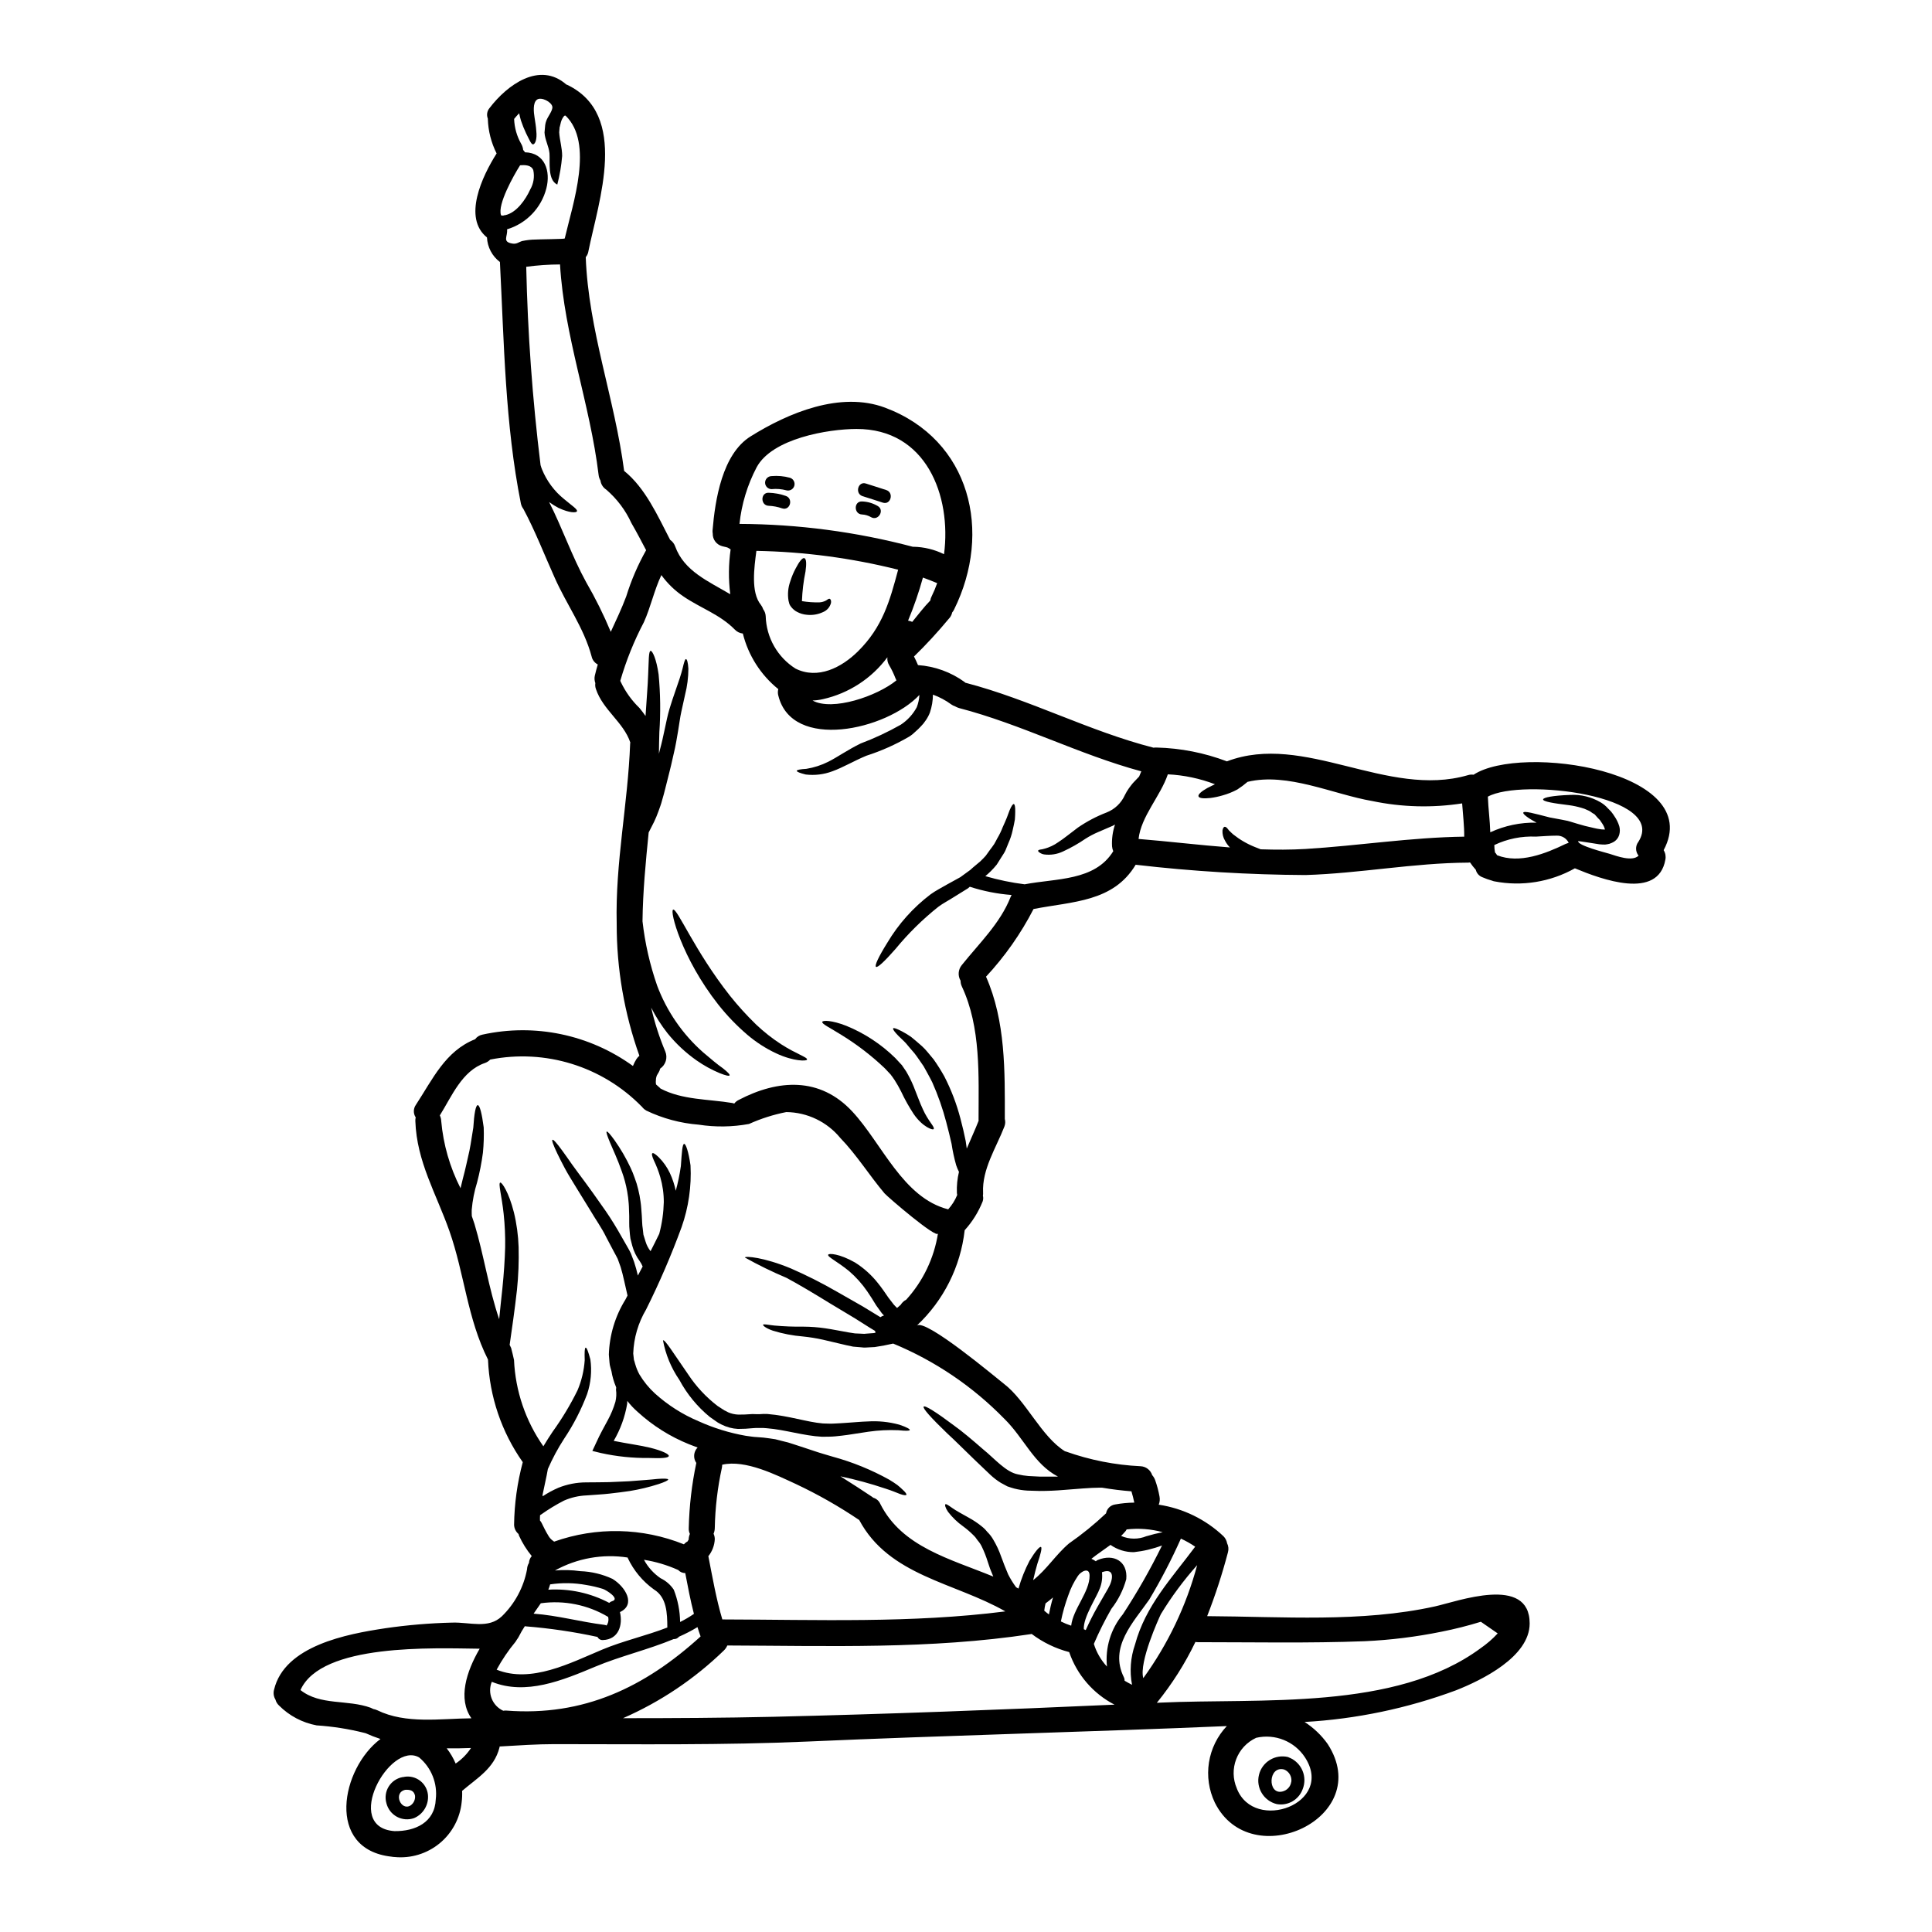 <?xml version="1.0" encoding="UTF-8"?>
<!-- Uploaded to: ICON Repo, www.svgrepo.com, Generator: ICON Repo Mixer Tools -->
<svg fill="#000000" width="800px" height="800px" version="1.1" viewBox="144 144 512 512" xmlns="http://www.w3.org/2000/svg">
 <g>
  <path d="m318.06 429.04c-0.094 0.246-0.164 0.5-0.207 0.758 0 0.113-0.066 0.852-0.066 0.965l0.066 0.621c0.348 0.301 0.691 0.598 1.035 0.922 0.047 0.047 0.094 0.113 0.137 0.16 5.777 3.062 12.73 2.785 19.062 3.844v0.004c0.172 0.031 0.34 0.074 0.504 0.137 0.305-0.402 0.699-0.727 1.152-0.945 10.473-5.481 21.547-6.168 30.129 3.062 7.894 8.492 13.383 22.855 25.41 25.918 1.012-1.125 1.824-2.418 2.394-3.82-0.051-0.195-0.082-0.395-0.09-0.598-0.07-1.855 0.113-3.707 0.551-5.512-0.289-0.562-0.535-1.148-0.734-1.746-0.531-1.859-0.938-3.754-1.223-5.664-0.395-1.746-0.875-3.773-1.402-5.707h0.004c-0.945-3.625-2.188-7.168-3.711-10.59-0.758-1.543-1.574-2.949-2.301-4.281-0.875-1.219-1.633-2.441-2.441-3.453-0.828-0.945-1.574-1.82-2.231-2.625-0.711-0.789-1.449-1.383-1.969-1.934-1.082-1.105-1.574-1.793-1.43-2.027 0.145-0.23 0.969 0.094 2.328 0.789 0.828 0.434 1.625 0.918 2.391 1.449 0.855 0.691 1.844 1.52 2.926 2.488s1.969 2.207 3.062 3.477v-0.004c1.023 1.445 1.965 2.945 2.828 4.488 1.836 3.562 3.273 7.312 4.285 11.191 0.551 2.07 0.988 3.938 1.406 6.008 0.09 0.688 0.18 1.336 0.277 1.969 1.035-2.488 2.184-4.902 3.148-7.387 0-0.07-0.023-0.117-0.023-0.207 0-11.695 0.668-24.512-4.422-35.355v-0.008c-0.23-0.48-0.348-1.008-0.344-1.539-0.766-1.293-0.648-2.926 0.297-4.098 4.617-5.785 10.191-11.059 12.945-18.031 0.082-0.199 0.172-0.391 0.277-0.578-3.766-0.285-7.481-1.02-11.07-2.184l-0.48 0.414c-1.242 0.789-2.559 1.574-3.938 2.441-1.129 0.734-2.754 1.574-3.894 2.441v-0.004c-4.176 3.316-7.984 7.066-11.371 11.188-2.805 3.199-4.762 5.066-5.18 4.742-0.418-0.324 0.715-2.715 2.996-6.375 2.965-4.984 6.863-9.344 11.484-12.844 1.449-1.039 2.715-1.637 4.188-2.512 1.266-0.711 2.512-1.383 3.684-2.027 0.922-0.664 1.793-1.285 2.625-1.91 0.988-0.922 1.969-1.656 2.691-2.301 0.461-0.414 1.105-1.125 1.426-1.473 0.395-0.531 0.758-1.059 1.129-1.574s0.789-1.012 1.105-1.52c0.32-0.508 0.574-1.078 0.852-1.574h0.004c0.547-0.926 1.02-1.895 1.402-2.902 0.414-0.922 0.789-1.746 1.082-2.484 0.297-0.734 0.527-1.477 0.758-2.027 0.461-1.082 0.852-1.656 1.102-1.613 0.25 0.043 0.395 0.738 0.371 1.938 0 0.598-0.023 1.312-0.09 2.141-0.137 0.852-0.348 1.82-0.598 2.898h0.004c-0.258 1.172-0.637 2.316-1.133 3.41-0.227 0.598-0.484 1.219-0.758 1.867-0.277 0.645-0.711 1.219-1.105 1.863-0.395 0.641-0.789 1.266-1.219 1.938-0.621 0.734-0.941 1.125-1.574 1.746-0.508 0.508-0.992 0.922-1.453 1.312v-0.004c3.41 0.996 6.898 1.719 10.426 2.164 8.332-1.609 18.578-0.828 23.48-8.77-0.172-0.41-0.281-0.844-0.32-1.289-0.109-1.957 0.16-3.918 0.785-5.777-0.203 0.09-0.414 0.227-0.598 0.324-1.336 0.574-2.621 1.148-3.891 1.676-1.141 0.488-2.238 1.066-3.289 1.727-1.902 1.305-3.914 2.445-6.012 3.41-1.539 0.727-3.254 1-4.945 0.785-0.469-0.066-0.91-0.246-1.293-0.527-0.262-0.184-0.375-0.344-0.344-0.484 0.043-0.113 0.203-0.207 0.504-0.277l0.004 0.004c0.391-0.039 0.777-0.117 1.152-0.234 1.312-0.348 2.551-0.934 3.66-1.723 1.52-0.969 3.176-2.363 5.269-3.918v0.004c2.348-1.605 4.871-2.934 7.527-3.957 2.172-0.844 3.926-2.512 4.875-4.641 0.301-0.609 0.645-1.191 1.035-1.746 0.418-0.555 0.855-1.18 1.242-1.574 0.531-0.574 1.035-1.082 1.496-1.574 0.207-0.457 0.395-0.918 0.578-1.379-16.621-4.492-31.695-12.453-48.34-16.781l0.004-0.004c-0.352-0.105-0.695-0.254-1.016-0.438-0.344-0.113-0.668-0.273-0.965-0.48-1.5-1.105-3.152-1.988-4.902-2.625-0.012 1.621-0.285 3.231-0.809 4.766-0.27 0.691-0.617 1.352-1.035 1.965l-0.688 0.945c-0.23 0.277-0.438 0.461-0.645 0.711v0.004c-0.465 0.504-0.957 0.98-1.473 1.426-0.508 0.508-1.074 0.957-1.684 1.336-3.578 2.086-7.375 3.777-11.32 5.043-3.316 1.383-6.172 3.106-9 4.121h-0.004c-2.254 0.848-4.676 1.137-7.066 0.848-1.52-0.371-2.363-0.711-2.363-0.969 0-0.254 0.922-0.438 2.512-0.527h0.004c2.031-0.324 4.004-0.961 5.844-1.887 2.363-1.18 5.117-3.148 8.566-4.832v-0.004c3.664-1.375 7.219-3.039 10.625-4.969 1.785-1.168 3.25-2.769 4.254-4.648 0.402-1.039 0.637-2.137 0.695-3.246-8.727 9.324-33.789 14.918-37.391 0.16h-0.004c-0.152-0.559-0.152-1.148 0-1.703-4.656-3.754-7.953-8.926-9.395-14.73-0.797-0.082-1.535-0.441-2.094-1.016-3.961-4.051-9.094-5.707-13.648-8.816-2.266-1.527-4.246-3.445-5.848-5.66-1.891 3.961-2.856 8.562-4.629 12.473-2.606 4.957-4.703 10.168-6.262 15.547 0.043 0.113 0.113 0.227 0.16 0.367h0.004c1.219 2.555 2.887 4.871 4.922 6.836 0.574 0.691 1.105 1.406 1.609 2.117 0.254-4.277 0.602-8.035 0.691-10.93 0.184-3.707 0.09-6.262 0.664-6.332 0.484 0 1.52 2.141 2.098 6.191h0.004c0.488 5.102 0.559 10.238 0.203 15.352-0.066 1.969-0.09 3.894-0.113 5.731 0.07-0.301 0.16-0.641 0.23-0.941 0.527-1.914 0.941-3.844 1.336-5.711 0.395-1.867 0.734-3.566 1.242-5.269 0.508-1.703 1.012-3.148 1.473-4.488 0.945-2.648 1.656-4.812 2.004-6.262 0.348-1.449 0.598-2.418 0.875-2.418 0.277 0 0.551 0.875 0.645 2.531-0.004 2.332-0.301 4.652-0.875 6.906-0.301 1.383-0.641 2.879-0.988 4.488-0.348 1.543-0.551 3.336-0.875 5.203s-0.621 3.797-1.129 5.867c-0.227 1.012-0.461 2.07-0.711 3.129l-0.371 1.52-0.395 1.574c-0.555 2.117-0.992 4.121-1.613 6.168-0.25 1.016-0.641 2.027-0.988 2.996-0.336 0.938-0.719 1.859-1.148 2.758-0.484 0.992-0.969 1.914-1.43 2.809-0.789 7.848-1.543 15.719-1.633 23.527 0.656 5.82 1.961 11.547 3.887 17.078 2.551 6.789 6.727 12.848 12.164 17.648 2.094 1.793 3.863 3.269 5.223 4.211 1.289 1.016 1.938 1.68 1.797 1.914-0.137 0.23-1.039 0.023-2.559-0.574-2.172-0.902-4.238-2.035-6.168-3.387-2.891-2.031-5.488-4.453-7.707-7.203-1.668-2.113-3.117-4.391-4.332-6.793 0.898 3.969 2.148 7.852 3.727 11.602 0.695 1.648 0.129 3.559-1.355 4.559-0.07 0.332-0.191 0.652-0.367 0.941-0.094 0.117-0.508 0.902-0.531 0.902zm-25.758-251.36v0.094c-0.023 0.395-0.07 0.852-0.113 1.285 0.137 2.141 0.789 4.121 0.789 6.297l-0.004 0.004c-0.211 2.551-0.641 5.078-1.285 7.555-2.625-1.219-1.891-6.012-2.07-8.289-0.184-1.887-1.219-3.613-1.316-5.512 0.047-0.691 0.113-1.359 0.184-2.004h0.004c0.016-0.125 0.039-0.246 0.07-0.371l0.043-0.203 0.117-0.371c0.32-1.148 1.82-2.828 1.656-3.891-0.23-1.289-2.926-2.648-4.031-1.891-1.242 0.832-0.875 3.523-0.688 4.723 0.184 1.199 0.395 2.465 0.461 3.543 0.277 2.363-0.348 3.59-0.855 3.613-0.508 0.023-1.012-1.312-1.844-2.926l0.004 0.004c-0.52-1.098-0.973-2.227-1.359-3.379-0.191-0.637-0.352-1.285-0.48-1.938-0.469 0.477-0.918 0.977-1.336 1.496 0.082 2.312 0.723 4.574 1.863 6.586 0.297 0.496 0.48 1.055 0.531 1.633 0.113 0.184 0.395 0.395 0.461 0.621 5.359 0.137 6.856 5.043 5.684 9.578-1.336 5.184-5.285 9.289-10.41 10.836 0.227 1.863-1.383 3.312 1.383 3.773 1.18 0.203 1.633-0.371 2.621-0.668 1.164-0.25 2.352-0.383 3.543-0.395 0.734-0.07 7.688-0.113 7.734-0.277 2.207-9.445 7.711-25.297 0.23-32.551-0.254-0.066-0.305 0.023-0.461 0.16v0.004c-0.363 0.465-0.629 1-0.785 1.574l-0.184 0.758-0.09 0.395zm33.953 374.71v0.004c0.027-0.027 0.051-0.062 0.066-0.098 0.008-0.031 0.023-0.062 0.047-0.09 0.07-0.09 0.09-0.137 0.137-0.184v-0.09c0.02-0.492 0.129-0.977 0.324-1.43-0.227-0.473-0.332-0.996-0.301-1.52 0.129-5.812 0.797-11.602 2.004-17.285-0.887-1.273-0.742-2.996 0.344-4.098-0.789-0.301-1.574-0.574-2.363-0.898-4.969-2.012-9.539-4.894-13.5-8.512-1.02-0.887-1.949-1.875-2.781-2.941 0 0.277 0 0.527-0.023 0.789v-0.004c-0.59 3.461-1.797 6.781-3.57 9.809 3.594 0.734 7.086 1.18 9.668 1.82 3.199 0.789 5.066 1.723 4.93 2.207-0.137 0.551-2.141 0.621-5.269 0.508h-0.004c-4.281 0.051-8.551-0.391-12.73-1.316l-2.254-0.551 0.988-2.117c1.082-2.418 2.188-4.328 3.148-6.125 0.82-1.512 1.48-3.109 1.969-4.762 0.258-1.07 0.316-2.18 0.16-3.269 0-0.277 0.137-0.504-0.023-0.758v-0.004c-0.555-1.312-0.949-2.688-1.18-4.098l-0.25-0.898-0.113-0.438-0.004 0.004c-0.031-0.113-0.055-0.227-0.07-0.344l-0.023-0.07v-0.137l-0.043-0.277-0.184-2.188h-0.004c0.148-5.184 1.664-10.234 4.398-14.637 0.184-0.371 0.367-0.711 0.551-1.059-0.664-2.754-1.125-5.293-1.82-7.551-0.277-0.738-0.527-1.477-0.789-2.188-0.207-0.438-0.668-1.266-0.992-1.867-0.688-1.312-1.359-2.598-2.027-3.84-1.219-2.535-2.879-4.789-4.141-6.977-1.359-2.211-2.625-4.234-3.773-6.125-1.148-1.891-2.211-3.566-3.039-5.117s-1.496-2.879-2.027-3.984c-1.059-2.207-1.52-3.5-1.285-3.637 0.23-0.137 1.148 0.875 2.598 2.879 0.738 0.992 1.574 2.211 2.578 3.637s2.211 2.992 3.477 4.723c1.262 1.73 2.695 3.684 4.168 5.82v0.004c1.629 2.238 3.141 4.562 4.535 6.953l2.254 3.938c0.395 0.738 0.734 1.219 1.18 2.188 0.277 0.711 0.555 1.449 0.832 2.188 0.402 1.203 0.738 2.422 1.012 3.656 0.438-0.789 0.855-1.609 1.266-2.394l0.004 0.004c-0.203-0.516-0.469-1-0.789-1.449-0.902-1.223-1.57-2.606-1.969-4.074-0.184-0.645-0.324-1.266-0.484-1.891-0.113-0.688-0.16-1.449-0.227-2.164-0.074-0.664-0.105-1.332-0.094-2v-1.844c-0.066-1.129-0.043-2.277-0.137-3.312-0.074-1.055-0.207-2.106-0.395-3.148-0.32-1.816-0.797-3.602-1.43-5.336-1.125-3.246-2.363-5.801-3.106-7.598-0.742-1.793-1.105-2.832-0.898-2.949 0.207-0.113 0.922 0.691 2.07 2.277v0.004c1.641 2.309 3.062 4.758 4.262 7.32 0.41 0.867 0.773 1.758 1.082 2.668 0.387 1 0.703 2.019 0.941 3.062 0.273 1.086 0.477 2.184 0.621 3.293 0.184 1.18 0.207 2.363 0.324 3.613 0.094 1.129 0.07 2.512 0.254 3.477 0.066 0.531 0.137 1.059 0.18 1.613 0.207 0.621 0.395 1.219 0.578 1.867v-0.004c0.273 0.91 0.719 1.762 1.312 2.508 0.828-1.574 1.574-3.148 2.301-4.606 0-0.043 0.023-0.066 0.023-0.09 0.719-2.707 1.113-5.488 1.184-8.285 0.008-2.266-0.312-4.519-0.945-6.691-0.438-1.504-1-2.965-1.68-4.375-0.484-1.082-0.645-1.75-0.395-1.914 0.25-0.16 0.789 0.23 1.656 1.035v0.004c1.238 1.23 2.254 2.672 2.992 4.258 0.691 1.484 1.207 3.047 1.543 4.652 0.59-2.156 1.043-4.348 1.355-6.562 0.25-3.707 0.395-5.848 0.875-5.867 0.418 0 1.152 1.969 1.68 5.707 0.285 5.551-0.516 11.102-2.359 16.344-2.727 7.449-5.871 14.746-9.414 21.844-2.098 3.543-3.269 7.555-3.41 11.668l0.16 1.426 0.023 0.184v0.07l0.094 0.25 0.25 0.875 0.004 0.004c0.266 0.957 0.645 1.883 1.125 2.754 1.117 1.863 2.496 3.555 4.098 5.019 3.418 3.086 7.332 5.578 11.578 7.363 3.977 1.801 8.16 3.09 12.457 3.848 0.988 0.113 2.004 0.324 2.969 0.348l1.77 0.137 1.574 0.203c0.531 0.094 1.012 0.141 1.543 0.23 0.574 0.16 1.148 0.301 1.703 0.438l1.68 0.414c0.48 0.16 0.965 0.324 1.449 0.461 1.867 0.621 3.66 1.18 5.383 1.773 1.723 0.594 3.434 1.059 5.019 1.539 5.223 1.422 10.254 3.473 14.984 6.102 0.832 0.508 1.543 0.969 2.141 1.406 0.5 0.398 0.977 0.82 1.43 1.266 0.758 0.688 1.059 1.148 0.945 1.336-0.113 0.184-0.715 0.113-1.637-0.207-0.48-0.184-1.035-0.395-1.676-0.664-0.641-0.273-1.43-0.508-2.301-0.809h-0.004c-3.887-1.305-7.844-2.383-11.855-3.227 3.148 1.969 6.055 3.867 8.469 5.481h0.004c0.074 0.055 0.145 0.117 0.207 0.184 0.844 0.23 1.539 0.832 1.887 1.637 5.754 11.461 18.531 14.562 29.949 19.266l-0.621-1.52-0.23-0.574-0.227-0.668-0.395-1.18-0.004-0.004c-0.414-1.348-0.93-2.664-1.543-3.934-0.289-0.621-0.668-1.195-1.125-1.707-0.207-0.301-0.395-0.574-0.621-0.852l-0.527-0.555-0.004 0.004c-0.82-0.828-1.707-1.59-2.648-2.281-1.535-1.086-2.902-2.398-4.051-3.887-0.758-1.129-0.879-1.844-0.691-2.004 0.184-0.16 0.832 0.301 1.82 0.992 0.922 0.664 2.488 1.52 4.469 2.621h-0.004c1.152 0.629 2.246 1.363 3.269 2.188 0.328 0.258 0.645 0.535 0.941 0.828 0.227 0.254 0.461 0.531 0.688 0.789l0.004-0.004c0.551 0.551 1.031 1.168 1.426 1.844 0.895 1.484 1.629 3.055 2.191 4.695l0.438 1.152 0.184 0.504 0.227 0.598c0.324 0.758 0.645 1.547 0.969 2.363 0.605 1.203 1.312 2.348 2.117 3.426l0.621 0.348h0.004c0.723-2.559 1.711-5.031 2.941-7.387 1.543-2.535 2.668-3.82 3.016-3.637 0.348 0.184-0.066 1.863-0.965 4.488-0.348 1.219-0.738 2.668-1.105 4.305 3.59-2.809 6.008-6.769 9.48-9.715 3.477-2.418 6.766-5.086 9.84-7.992 0.207-1.238 1.199-2.195 2.441-2.359 1.664-0.305 3.352-0.465 5.043-0.484-0.207-1.012-0.461-2.004-0.758-2.992-2.578-0.207-5.203-0.531-7.824-0.969h-0.441c-2.781 0-6.098 0.348-9.918 0.621-1.867 0.16-4.008 0.254-6.102 0.254-1.035-0.023-2.094-0.07-3.148-0.094l-0.004 0.004c-1.219-0.062-2.43-0.246-3.613-0.551-0.598-0.184-1.219-0.348-1.82-0.574-0.574-0.324-1.18-0.621-1.75-0.945-0.969-0.598-1.879-1.293-2.715-2.07-1.496-1.402-2.922-2.762-4.277-4.078-2.719-2.621-5.117-5.039-7.254-6.996-4.141-3.984-6.535-6.633-6.191-7.047s3.363 1.496 7.965 4.949c2.32 1.656 4.949 3.894 7.824 6.398 2.902 2.328 5.988 6.031 9.207 6.609 0.918 0.215 1.848 0.363 2.789 0.438 1.059 0.043 2.117 0.113 3.148 0.16h4.672c-6.492-3.41-8.949-10.152-14.25-15.352v0.004c-8.359-8.566-18.375-15.344-29.438-19.914-1.543 0.348-3.148 0.668-4.879 0.922-0.598 0.023-1.219 0.07-1.82 0.094-0.371 0.023-0.484 0.043-1.035 0.043l-0.969-0.09c-0.645-0.047-1.285-0.113-1.91-0.16-0.598-0.137-1.18-0.25-1.773-0.371-2.207-0.504-4.301-1.012-6.258-1.473-1.738-0.383-3.496-0.668-5.269-0.848-2.711-0.219-5.391-0.734-7.988-1.543-1.863-0.645-2.621-1.336-2.578-1.543 0.07-0.301 1.152 0 2.949 0.184h-0.004c2.594 0.238 5.199 0.336 7.801 0.301 1.918 0.012 3.836 0.156 5.731 0.434 1.914 0.277 4.098 0.734 6.262 1.105 0.531 0.066 1.059 0.16 1.613 0.25l1.574 0.07 0.832 0.043v0.004c0.254-0.008 0.508-0.031 0.762-0.066l1.82-0.137h-0.004c0.152-0.043 0.305-0.074 0.461-0.094-0.047-0.16-0.07-0.324-0.117-0.48-1.887-1.105-3.613-2.277-5.269-3.293-2.363-1.402-4.606-2.754-6.742-4.051-4.305-2.648-8.152-4.949-11.465-6.723-3.773-1.59-7.453-3.387-11.023-5.387 0.07-0.438 4.996-0.094 12.203 2.902 4.137 1.805 8.172 3.84 12.086 6.098 2.207 1.242 4.512 2.559 6.902 3.938 1.613 0.941 3.176 1.969 4.723 2.879l0.004-0.004c0.281-0.207 0.602-0.355 0.945-0.438-0.207-0.207-0.395-0.418-0.578-0.621-0.504-0.691-0.988-1.383-1.496-2.074-0.789-1.312-1.574-2.555-2.363-3.703-1.371-2-2.996-3.812-4.832-5.391-3.148-2.578-5.801-3.773-5.512-4.328 0.16-0.414 2.949-0.301 7.113 2.07 2.332 1.473 4.394 3.336 6.102 5.508 0.945 1.18 1.844 2.465 2.754 3.82 0.461 0.598 0.922 1.18 1.406 1.82 0.301 0.324 0.574 0.621 0.875 0.898 0.371-0.277 0.645-0.598 0.992-0.875l0.18-0.281v0.004c0.098-0.129 0.207-0.25 0.32-0.367 0.262-0.277 0.574-0.504 0.922-0.668 4.461-4.906 7.387-11.012 8.422-17.562-0.301 1.52-13.281-9.621-14.168-10.629-4.031-4.785-7.363-10.176-11.719-14.684-3.523-4.285-8.762-6.793-14.309-6.852-3.398 0.668-6.715 1.723-9.875 3.148-4.406 0.812-8.918 0.875-13.348 0.188-4.816-0.379-9.523-1.645-13.879-3.731-0.465-0.266-0.867-0.625-1.184-1.059-0.023-0.023-0.07-0.043-0.09-0.066-10.422-10.617-25.492-15.277-40.086-12.395-0.395 0.418-0.883 0.734-1.426 0.918-6.055 2.07-8.75 8.793-11.926 13.879 0.223 0.469 0.352 0.977 0.367 1.496 0.551 6.207 2.289 12.246 5.117 17.797 0.207-0.832 0.395-1.656 0.598-2.465 0.734-2.691 1.242-5.227 1.77-7.508 0.461-2.297 0.691-4.301 1.016-6.074 0.227-3.684 0.645-5.965 1.18-5.965 0.535 0 1.105 2.254 1.574 5.867l0.004 0.004c0.082 2.246 0.012 4.492-0.207 6.723-0.348 2.656-0.863 5.285-1.543 7.875-0.734 2.356-1.215 4.789-1.426 7.25-0.023 0.551 0 1.129 0.023 1.68 0.227 0.688 0.48 1.383 0.711 2.094 2.508 8.379 3.75 17.035 6.539 25.23 0.25-2.602 0.551-5.34 0.852-8.152 0.395-3.891 0.645-7.574 0.734-10.91 0.051-2.949-0.082-5.902-0.395-8.836-0.531-4.902-1.496-8.129-0.898-8.309 0.414-0.117 2.254 2.531 3.59 7.824h0.004c0.742 3.039 1.164 6.148 1.266 9.277 0.098 3.789-0.047 7.578-0.438 11.348-0.598 5.383-1.34 10.336-1.938 14.562 0.137 0.277 0.254 0.551 0.395 0.828 0.277 1.051 0.527 2.109 0.762 3.176 0.363 8.211 3.062 16.145 7.777 22.879 0.832-1.379 1.656-2.691 2.488-3.914 2.484-3.445 4.68-7.094 6.559-10.91 1.082-2.543 1.727-5.25 1.91-8.008-0.066-2.094-0.023-3.266 0.25-3.312 0.277-0.047 0.715 1.082 1.242 3.086l0.004-0.004c0.438 3.094 0.145 6.246-0.852 9.207-1.574 4.172-3.621 8.152-6.102 11.855-1.652 2.547-3.09 5.227-4.305 8.012-0.395 2.32-0.965 4.582-1.402 6.836 0 0.137 0.023 0.25 0.023 0.395 1.32-0.875 2.715-1.629 4.168-2.258 2.328-0.934 4.809-1.418 7.32-1.426 2.164 0 4.211-0.043 6.121-0.066 1.891-0.094 3.637-0.16 5.227-0.23 3.199-0.25 5.777-0.414 7.551-0.621 1.793-0.137 2.828-0.09 2.879 0.141 0.047 0.23-0.852 0.664-2.578 1.238l-0.004-0.004c-2.469 0.797-4.992 1.402-7.551 1.82-1.633 0.254-3.43 0.461-5.387 0.691-1.961 0.23-3.957 0.301-6.121 0.484-2.066 0.082-4.094 0.547-5.988 1.379-2.102 1.082-4.125 2.312-6.051 3.684l-0.277 0.184c-0.031 0.469-0.039 0.938-0.023 1.406 0.164 0.18 0.305 0.383 0.418 0.598 0.551 1.102 1.078 2.254 1.746 3.312v0.004c0.32 0.598 0.777 1.109 1.336 1.496 0.094 0.047 0.16 0.137 0.254 0.184 11.168-3.965 23.398-3.711 34.391 0.711 0.211-0.234 0.449-0.445 0.711-0.621 0.113-0.066 0.184-0.09 0.227-0.113h0.004c0.02-0.051 0.047-0.098 0.074-0.145zm258.63-183.09c0.465 0.746 0.629 1.645 0.457 2.508-1.91 10.797-16.895 5.25-23.984 2.301v0.004c-6.488 3.641-14.055 4.863-21.359 3.449-0.184-0.027-0.363-0.082-0.527-0.16-0.906-0.25-1.793-0.562-2.652-0.941-0.863-0.332-1.508-1.066-1.723-1.969-0.555-0.602-1.062-1.25-1.52-1.938-0.16 0.031-0.32 0.047-0.484 0.051-14.48 0.07-28.707 2.856-43.133 3.289-14.996-0.078-29.977-0.984-44.871-2.715-0.039-0.008-0.078-0.016-0.117-0.023-5.961 9.945-16.777 9.715-27.066 11.742l-0.004-0.004c-3.359 6.527-7.598 12.559-12.594 17.934 5.203 11.809 4.996 25.016 4.977 37.703 0.184 0.676 0.141 1.395-0.121 2.047-2.184 5.617-5.938 11.281-5.637 17.496 0.02 0.262 0.004 0.527-0.047 0.785 0.129 0.512 0.102 1.047-0.07 1.543-1.121 2.805-2.734 5.387-4.762 7.621-1.09 9.664-5.586 18.625-12.688 25.273 2.301-1.969 21.18 13.949 23.09 15.422 5.867 4.469 9.875 13.973 16.18 17.887 0.07 0.023 0.137 0.023 0.207 0.047h0.004c6.375 2.273 13.055 3.594 19.816 3.91 1.422 0.062 2.652 1.008 3.086 2.363 0.348 0.391 0.613 0.844 0.789 1.332 0.5 1.41 0.887 2.859 1.152 4.332 0.141 0.727 0.07 1.477-0.211 2.164 6.449 0.969 12.445 3.891 17.176 8.379 0.492 0.504 0.824 1.148 0.945 1.844 0.371 0.742 0.449 1.594 0.227 2.391-1.508 5.746-3.348 11.395-5.512 16.926 19.91 0.113 40.855 1.727 60.352-2.578 5.965-1.312 25.117-8.445 25.117 4.512 0 8.863-12.777 15.055-19.5 17.711-12.887 4.789-26.422 7.621-40.148 8.402 2.398 1.539 4.481 3.523 6.125 5.848 12.637 19.523-20.371 34.711-29.914 15.516-1.578-3.305-2.121-7.012-1.555-10.633 0.57-3.617 2.219-6.981 4.731-9.645-37.035 1.574-74.094 2.465-111.11 4.098-22.348 0.988-44.793 0.688-67.141 0.688-4.492 0-9.391 0.324-14.457 0.621-0.023 0.094-0.023 0.184-0.047 0.301-1.426 5.551-5.902 8.035-9.895 11.465 0.043 0.988 0.004 1.984-0.117 2.969-0.43 4.285-2.543 8.223-5.871 10.953-3.332 2.731-7.609 4.027-11.895 3.609-0.281-0.008-0.559-0.039-0.832-0.094-17.562-1.934-13.352-23.383-2.926-31.188v-0.004c-1.328-0.434-2.637-0.941-3.91-1.52-0.16-0.043-0.301-0.066-0.438-0.113-4.121-1.035-8.328-1.691-12.566-1.969-3.781-0.707-7.258-2.543-9.969-5.269-0.461-0.422-0.789-0.969-0.945-1.574-0.477-0.785-0.613-1.734-0.367-2.621 2.785-11.695 19.43-14.758 29.305-16.25l-0.004-0.004c5.949-0.871 11.945-1.379 17.957-1.52 4.695-0.137 9.504 1.723 13.094-1.656h0.004c3.465-3.367 5.805-7.727 6.688-12.477 0.023-0.594 0.195-1.176 0.508-1.68 0.031-0.672 0.293-1.316 0.738-1.82-1.352-1.641-2.481-3.449-3.363-5.383-0.07-0.16-0.09-0.324-0.137-0.461-0.723-0.609-1.152-1.496-1.18-2.441 0.074-5.606 0.848-11.184 2.301-16.598-5.617-7.969-8.816-17.395-9.211-27.137v-0.043c-5.481-10.863-6.238-22.719-10.234-34.09-3.5-9.922-8.66-18.371-9.023-29.125v-0.004c-0.016-0.324 0.016-0.652 0.094-0.969-0.68-1.023-0.652-2.359 0.066-3.356 4.445-6.793 7.781-14.227 15.676-17.359h0.004c0.469-0.633 1.156-1.07 1.934-1.219 13.871-3.051 28.387-0.027 39.891 8.309 0.25-0.633 0.559-1.242 0.922-1.82 0.219-0.332 0.484-0.633 0.785-0.895-4-11.223-6.035-23.051-6.012-34.965-0.395-16.344 2.973-31.648 3.57-47.855 0.02-0.07 0.02-0.113 0.043-0.184-1.82-5.406-7.25-8.609-9.117-14.168h0.004c-0.188-0.504-0.242-1.047-0.16-1.578-0.23-0.629-0.281-1.309-0.141-1.965 0.23-1.012 0.508-2.004 0.789-2.973-0.832-0.43-1.434-1.203-1.633-2.117-2.047-7.641-6.691-13.832-9.84-20.992-2.734-6.074-5.094-12.238-8.242-18.113-0.328-0.426-0.555-0.922-0.668-1.449-4.195-21.082-4.449-42.582-5.551-63.988-2.055-1.551-3.312-3.938-3.43-6.512-6.473-5.199-1.289-16.203 2.555-22.258-1.434-2.84-2.231-5.961-2.328-9.141v-0.094c-0.383-0.949-0.207-2.031 0.461-2.809 4.652-6.102 13.238-12.453 20.348-6.215l0.207 0.066c16.531 7.894 8.332 30.727 5.617 44.199h0.004c-0.094 0.543-0.336 1.055-0.691 1.473 0.711 19.332 7.688 37.566 10.176 56.648 5.617 4.535 8.84 11.809 12.18 18.254h-0.004c0.629 0.43 1.105 1.051 1.355 1.77 2.363 6.539 8.812 9.23 14.59 12.66h0.004c-0.5-3.945-0.469-7.938 0.094-11.875l-0.574-0.371c-0.098-0.039-0.191-0.086-0.281-0.137-0.066-0.023-0.137-0.047-0.301-0.09-0.344-0.094-0.711-0.184-1.082-0.254l0.004-0.004c-1.52-0.398-2.559-1.793-2.508-3.359-0.051-0.273-0.066-0.551-0.047-0.828 0.668-8.012 2.535-20.234 10.109-24.93 9.965-6.215 23.754-12.012 35.609-7.594 22.695 8.492 28.473 32.984 18.273 53.531h-0.004c-0.121 0.27-0.285 0.516-0.48 0.734-0.133 0.648-0.453 1.242-0.922 1.707-2.887 3.484-5.957 6.816-9.199 9.973 0.395 0.758 0.734 1.52 1.059 2.277 4.445 0.309 8.715 1.855 12.324 4.469 0.09 0.066 0.16 0.16 0.25 0.227h0.07c17.125 4.469 32.613 12.801 49.785 17.195l0.004 0.004c0.258-0.051 0.523-0.066 0.785-0.047 6.379 0.156 12.684 1.395 18.645 3.66 20.531-7.801 42.398 9.875 63.875 3.66 0.484-0.152 0.996-0.191 1.496-0.117 12.617-8.289 61.555-0.965 50.371 19.992zm-6.723-2.164c7.918-12.359-30.914-16.965-39.863-12.016 0.113 3.148 0.551 6.297 0.641 9.445 3.84-1.773 8.035-2.644 12.266-2.555-2.394-1.266-3.656-2.301-3.519-2.648 0.203-0.551 2.856 0.207 6.996 1.266 1.016 0.184 2.141 0.395 3.336 0.621 0.301 0.066 0.598 0.113 0.898 0.184l0.461 0.09 0.668 0.184c0.621 0.203 1.289 0.395 1.969 0.598 0.676 0.203 1.336 0.395 2.027 0.574 0.691 0.18 1.449 0.348 2.184 0.508v0.008c0.707 0.172 1.422 0.305 2.144 0.395 0.348 0.047 0.621 0.023 0.898 0.047h0.07v0.023c0.023-0.023 0.023-0.023 0-0.023h-0.004c-0.141-0.551-0.375-1.074-0.691-1.543-0.184-0.301-0.367-0.574-0.574-0.852l-0.07-0.117c-0.02 0-0.137-0.137-0.137-0.137l-0.395-0.395-0.734-0.828c-0.25-0.324-0.461-0.305-0.691-0.484h-0.004c-0.41-0.336-0.867-0.609-1.359-0.805-0.512-0.258-1.051-0.457-1.609-0.602-1.055-0.312-2.133-0.543-3.223-0.688-4.164-0.508-6.977-0.969-6.902-1.543 0.066-0.508 2.602-1.016 7.086-1.18h-0.004c2.879-0.172 5.742 0.523 8.219 2 0.707 0.422 1.344 0.953 1.887 1.574l0.395 0.395 0.203 0.207 0.184 0.207 0.07 0.043 0.09 0.141 0.004 0.004c0.266 0.328 0.512 0.676 0.734 1.035 0.578 0.82 1.023 1.73 1.316 2.691 0.199 0.723 0.199 1.484 0 2.207-0.262 0.961-0.945 1.75-1.863 2.141-0.145 0.082-0.301 0.145-0.461 0.188l-0.277 0.113h0.004c-0.379 0.094-0.766 0.164-1.156 0.207-0.504 0.004-1.012-0.02-1.516-0.07-0.504-0.066-5.641-0.922-5.641-0.828-0.066 1.18 7.137 2.992 8.289 3.336 1.844 0.574 6.031 2.184 7.734 0.504v0.004c-0.852-1.055-0.883-2.547-0.082-3.637zm-19.172 0.484h-0.004c0.242-0.109 0.484-0.199 0.738-0.277-0.594-1.188-1.82-1.926-3.148-1.887-1.844 0-3.707 0.16-5.547 0.254-3.801-0.172-7.586 0.594-11.02 2.234 0.004 0.66 0.062 1.316 0.184 1.965 0.094 0.09 0.16 0.184 0.25 0.277 0.117 0.145 0.215 0.297 0.301 0.461 5.953 2.324 12.836-0.414 18.242-3.039zm-18.086 209.25c-1.496-1.035-2.969-2.047-4.465-3.086h0.004c-3.414 1.055-6.879 1.93-10.383 2.625-6.738 1.371-13.574 2.219-20.441 2.531-14.707 0.555-29.461 0.254-44.172 0.254h0.004c-0.219 0.004-0.434-0.02-0.648-0.07-2.766 5.762-6.203 11.18-10.23 16.141 0.277-0.023 0.555-0.047 0.832-0.047 26.469-1.242 62.379 2.254 84.957-14.41 1.652-1.145 3.18-2.461 4.543-3.938zm-8.871-211.15c0.023-2.945-0.348-5.867-0.551-8.812-7.906 1.223-15.969 1.012-23.801-0.621-10.336-1.773-22.434-7.644-33.062-5.09-0.859 0.738-1.766 1.414-2.715 2.027-1.25 0.672-2.57 1.199-3.938 1.574-1.031 0.305-2.082 0.527-3.148 0.668-1.82 0.207-3.019 0.09-3.199-0.414-0.18-0.504 0.734-1.316 2.32-2.211 0.578-0.301 1.289-0.664 2.027-1.012-3.992-1.527-8.203-2.414-12.477-2.625-1.969 5.824-7.086 11.094-7.758 17.125 7.988 0.645 16.09 1.637 24.219 2.254v0.004c-0.531-0.535-0.973-1.148-1.316-1.82-0.484-0.809-0.715-1.746-0.664-2.691 0.113-0.574 0.301-0.922 0.551-0.965s0.574 0.156 0.922 0.641c0.172 0.258 0.379 0.48 0.621 0.672 0.16 0.184 0.461 0.438 0.758 0.711h0.004c1.742 1.391 3.68 2.516 5.754 3.34 0.508 0.207 1.012 0.414 1.52 0.598 3.984 0.137 7.941 0.137 11.879-0.09 14.043-0.859 27.969-3.074 42.055-3.262zm-60.242 252.3c4.652 11.738 25.977 3.938 18.047-8.289l0.004 0.004c-2.797-4.277-7.961-6.352-12.938-5.199-5.09 2.344-7.363 8.336-5.109 13.473zm-11.047-64.129v0.004c-1.199-0.824-2.473-1.539-3.797-2.144-2.469 5.543-5.266 10.93-8.375 16.141-4.191 6.012-10.73 12.594-6.723 20.625 0.137 0.277 0.199 0.586 0.184 0.895 0.645 0.395 1.312 0.738 1.969 1.082-0.68-3.559-0.406-7.234 0.785-10.652 2.793-10.355 9.719-17.582 15.957-25.965zm-13.777 34.848 0.004 0.004c6.555-9.031 11.398-19.191 14.293-29.969-3.594 4.027-6.816 8.375-9.621 12.988-0.477 0.965-5.859 12.754-4.66 16.965zm0.875-37.637v0.004c1.41-0.43 2.84-0.781 4.285-1.059-3.109-0.852-6.352-1.102-9.555-0.734-0.074 0.141-0.16 0.281-0.25 0.41-0.395 0.461-0.789 0.898-1.219 1.316h-0.004c2.152 0.934 4.59 0.953 6.754 0.051zm4.098 2.465v0.004c-2.398 0.902-4.906 1.496-7.453 1.77-2.219 0.02-4.383-0.656-6.195-1.93-1.68 1.242-3.43 2.394-5.062 3.684 0.418 0.176 0.812 0.398 1.18 0.664 0.141-0.152 0.312-0.27 0.508-0.344 4.164-1.75 8.012 0.301 7.551 5.086-0.785 2.852-2.121 5.516-3.938 7.848-1.73 3.008-3.285 6.113-4.648 9.301 0.691 2.238 1.879 4.293 3.477 6.008-0.512-4.996 1.008-9.988 4.211-13.855 3.84-5.859 7.309-11.953 10.383-18.246zm-14.227 11.281c1.266-2.141 1.82-5.512-1.68-4.191v0.004c0.164 1.434-0.023 2.887-0.551 4.234-0.852 2.394-4.469 7.734-4.258 10.867 0.176 0.062 0.344 0.137 0.508 0.227 0.941-2.094 1.969-4.144 3.106-6.144 0.977-1.695 1.926-3.344 2.891-5.008zm1.645 30.902c-5.652-2.918-9.957-7.91-12.012-13.93-3.602-0.938-6.981-2.57-9.949-4.812-0.062 0.027-0.133 0.043-0.203 0.047-26.68 4.051-53.566 3.106-80.449 3.016-0.203 0.484-0.504 0.922-0.879 1.289-7.769 7.547-16.836 13.637-26.762 17.977 13.281 0 26.562-0.07 39.82-0.371 30.129-0.711 60.305-1.859 90.434-3.215zm-11.484-20.926c0.508-4.469 4.902-8.91 4.879-13.285-0.023-2.363-2.328-1.082-3.109 0.113v0.004c-1.066 1.582-1.918 3.305-2.531 5.113-0.836 2.254-1.492 4.57-1.969 6.93 0.883 0.445 1.793 0.82 2.734 1.125zm-5.902-2.973c0.277-1.406 0.621-2.945 1.082-4.512-0.621 0.551-1.289 1.059-1.969 1.574l-0.004 0.004c-0.156 0.633-0.273 1.281-0.344 1.93 0.398 0.34 0.809 0.684 1.246 1.004zm-27.793-280.98c2.023-15.488-4.723-33.258-23.223-33.191-7.531 0.023-22.352 2.512-26.449 10.176-2.445 4.664-3.984 9.746-4.535 14.984 15.504 0.059 30.934 2.094 45.922 6.055h0.184 0.004c2.812 0.055 5.578 0.73 8.098 1.977zm-3.316 11.234c0.57-1.156 1.07-2.348 1.5-3.566-1.266-0.531-2.512-1.016-3.777-1.477-1.074 3.887-2.387 7.699-3.938 11.414 0.379 0.062 0.754 0.168 1.105 0.324 1.574-1.91 3.086-3.914 4.789-5.664 0.043-0.359 0.152-0.711 0.32-1.031zm19.566 268.93c-13.465-7.711-30.82-9.371-38.738-24.238h-0.031c-5.324-3.594-10.918-6.773-16.734-9.512-5.066-2.32-13.352-6.559-19.547-5.117h0.004c0 0.266-0.023 0.527-0.07 0.789-1.156 5.273-1.789 10.645-1.887 16.043-0.016 0.5-0.121 0.992-0.32 1.453 0.211 0.453 0.32 0.949 0.32 1.449-0.078 1.645-0.676 3.223-1.703 4.508 1.102 5.641 2.07 11.281 3.703 16.758 25.031 0.051 50.145 1.043 75.004-2.133zm-28.863-246.73c-0.094-0.18-0.18-0.367-0.258-0.555-0.457-1.203-1.02-2.367-1.676-3.477-0.383-0.625-0.547-1.363-0.461-2.094-4.176 5.621-10.227 9.559-17.059 11.098-0.914 0.211-1.844 0.332-2.781 0.367 5.269 2.898 17.102-1.152 22.234-5.34zm-10.176-7.711c6.539-6.473 8.422-13.383 10.629-21.617-12.293-3.086-24.895-4.762-37.566-4.992-0.578 4.422-1.52 10.98 1.18 14.297v-0.004c0.277 0.355 0.488 0.754 0.625 1.184 0.398 0.531 0.629 1.176 0.664 1.84 0.16 5.652 3.117 10.855 7.894 13.879 5.918 2.965 12.227-0.277 16.574-4.586zm-41.723 261.09c-0.301-0.832-0.574-1.656-0.828-2.488l0.004 0.004c-1.566 0.953-3.199 1.797-4.883 2.531-0.348 0.438-0.887 0.68-1.445 0.645-6.746 2.809-14.168 4.535-20.742 7.297-8.77 3.684-18.438 7.664-27.438 4.027h-0.004c-1.211 2.957 0.129 6.344 3.039 7.668 0.273-0.055 0.555-0.07 0.832-0.047 20.449 1.59 36.68-6.191 51.453-19.633zm-1.77-5.988c-0.922-3.566-1.609-7.18-2.301-10.816v0.004c-0.719 0-1.402-0.301-1.887-0.832-0.023 0-0.047-0.023-0.07-0.023-2.863-1.281-5.883-2.18-8.98-2.668 1.051 1.957 2.562 3.633 4.398 4.883 1.418 0.68 2.629 1.727 3.5 3.039 1.07 2.727 1.641 5.629 1.68 8.559 1.266-0.625 2.484-1.34 3.648-2.141zm-7.047 3.613c-0.02-3.773-0.137-8.012-3.543-10.082l0.004 0.004c-2.992-2.144-5.387-5.023-6.953-8.355-0.023-0.047 0-0.066-0.023-0.113-6.625-1.023-13.402 0.184-19.266 3.43 2.246-0.191 4.512-0.129 6.746 0.184 2.945 0.105 5.84 0.801 8.512 2.047 3.477 2.141 6.238 6.816 1.969 8.793 0.789 3.434-0.324 7.254-4.512 7.414-0.605 0.047-1.18-0.281-1.445-0.828-6.293-1.363-12.668-2.301-19.082-2.809-0.07 0-0.117-0.047-0.16-0.047h-0.004c-0.605 0.906-1.152 1.852-1.637 2.832-0.141 0.258-0.301 0.504-0.48 0.734-0.117 0.184-0.207 0.371-0.348 0.555h0.004c-1.914 2.301-3.594 4.785-5.019 7.414 9.16 3.68 19.473-1.75 28.035-5.34 5.43-2.281 11.555-3.641 17.191-5.828zm-5.621-285.5c-1.266-2.394-2.512-4.809-3.894-7.18-1.559-3.414-3.84-6.445-6.691-8.887-0.836-0.543-1.391-1.426-1.52-2.414-0.258-0.438-0.422-0.922-0.48-1.426-2.277-18.895-9.117-36.785-10.234-55.82-2.992 0.012-5.984 0.219-8.953 0.621 0.379 17.57 1.645 35.109 3.797 52.551 0.102 0.375 0.227 0.742 0.371 1.105 1.258 3.106 3.293 5.84 5.906 7.938 1.969 1.66 3.637 2.719 3.363 3.223-0.23 0.395-1.969 0.438-4.836-0.898l-0.004 0.004c-0.883-0.461-1.73-0.988-2.531-1.574 3.543 6.977 6.055 14.391 9.809 21.223 2.461 4.242 4.644 8.641 6.531 13.168 1.43-3.109 2.902-6.195 4.098-9.391 1.316-4.258 3.082-8.359 5.269-12.242zm-9.027 278.53c2.254-0.617-1.574-2.992-2.441-3.266-1.438-0.449-2.906-0.793-4.394-1.035-3.16-0.582-6.398-0.637-9.578-0.16-0.133 0.477-0.293 0.945-0.48 1.406 5.598-0.336 11.18 0.875 16.141 3.496 0.207-0.211 0.469-0.363 0.754-0.441zm-1.457 6.438c0.469-0.664 0.617-1.496 0.414-2.281-5.363-3.199-11.652-4.473-17.836-3.613-0.621 0.922-1.266 1.844-1.914 2.754 6.332 0.461 12.453 2.184 18.781 2.969v0.004c0.195 0.02 0.383 0.078 0.555 0.168zm-20.25-380.53c0.91-1.555 1.207-3.394 0.832-5.156-0.531-1.359-2.141-1.406-3.5-1.285-1.75 2.754-6.008 10.379-5.066 13.164 0.047 0 0.094 0.16 0.16 0.16h0.395c0.18 0 0.344-0.141 0.504-0.094 3.062-0.621 5.481-4.164 6.676-6.789zm-15.566 405.12c-3.637-5.18-1.359-12.34 2.188-18.441-12.25-0.137-41.941-1.473-47.488 10.957 5.269 4.168 12.453 2.441 18.621 4.695 0.23 0.09 0.457 0.199 0.672 0.324 0.355 0.062 0.703 0.172 1.035 0.32 7.625 3.731 16.785 2.211 24.973 2.144zm-0.113 7.871c-2.141 0.09-4.281 0.113-6.422 0.09h-0.004c0.957 1.238 1.75 2.594 2.363 4.031 1.613-1.094 2.996-2.496 4.07-4.121zm-9.332 13.602c0.5-4.203-1.152-8.375-4.398-11.094-7.777-4.512-20.508 18.531-6.535 19.52 5.469 0.07 10.672-2.281 10.934-8.426z"/>
  <path d="m569.35 363.83c0.023 0 0.023 0 0 0.023z"/>
  <path d="m485.8 609.83c3.195 1.391 4.711 5.066 3.426 8.309-1.02 2.82-3.926 4.496-6.879 3.961-3.438-0.84-5.547-4.309-4.707-7.746 0.84-3.441 4.309-5.547 7.746-4.711 0.086 0.043 0.172 0.086 0.25 0.141 0.035 0.008 0.105 0.008 0.164 0.047zm0.414 6.394c0.199-1.406-0.59-2.766-1.91-3.289-4.258-1.105-4.445 6.723-0.508 5.844 1.254-0.27 2.207-1.285 2.394-2.555z"/>
  <path d="m388.54 437.9c1.473 3.289 3.223 4.723 2.902 5.293-0.137 0.414-2.879-0.461-5.273-3.914v0.004c-1.262-1.922-2.387-3.926-3.359-6.008-0.539-1.082-1.141-2.133-1.797-3.148l-0.598-0.852-0.32-0.414-0.117-0.184h-0.023l-0.09-0.09c-0.461-0.484-0.922-0.992-1.383-1.477-3.488-3.32-7.312-6.266-11.414-8.793-3.059-1.934-5.359-2.969-5.152-3.519 0.156-0.441 2.555-0.441 6.371 1.059 4.82 1.969 9.215 4.856 12.938 8.496l1.574 1.699 0.113 0.117 0.047 0.043 0.137 0.184 0.137 0.207 0.301 0.438 0.598 0.875 0.004 0.004c0.734 1.238 1.379 2.531 1.934 3.863 0.98 2.391 1.691 4.484 2.473 6.117z"/>
  <path d="m382.32 521.55c1.91 0.645 2.879 1.18 2.781 1.43-0.094 0.246-1.18 0.227-3.039 0.043h0.004c-2.644-0.113-5.297 0.02-7.914 0.395-1.703 0.277-3.57 0.551-5.574 0.852-1.059 0.16-2.094 0.25-3.176 0.371-1.082 0.117-2.363 0.09-3.566 0.113-4.856-0.25-9.875-1.891-14.594-2.254v-0.004c-0.637-0.062-1.273-0.086-1.91-0.07h-0.969l-0.789 0.047c-1.328 0.141-2.668 0.211-4.004 0.207-1.508-0.078-2.984-0.473-4.332-1.152l-0.789-0.414-0.184-0.113-0.16-0.094-0.09-0.066-0.395-0.277c-0.527-0.371-1.035-0.738-1.543-1.082-3.297-2.715-6.031-6.047-8.047-9.809-2.164-3.148-3.637-6.715-4.332-10.469 0.508-0.301 2.785 3.43 6.652 8.996 2.121 3.219 4.766 6.059 7.824 8.402 0.441 0.277 0.879 0.551 1.316 0.852l0.344 0.207 0.07 0.066h0.023l0.023 0.023 0.203 0.094 0.789 0.414v0.004c0.867 0.379 1.805 0.59 2.754 0.621 1.012 0.023 2.231-0.047 3.57-0.137 0.367-0.023 0.551 0.02 1.102 0.02h0.969c0.672-0.066 1.352-0.078 2.027-0.047 5.797 0.484 10.426 2.141 14.703 2.508 1.059 0.023 2.051 0.094 3.109 0.023s2.141-0.09 3.106-0.184c1.969-0.113 3.894-0.324 5.641-0.367 2.828-0.184 5.664 0.105 8.395 0.852z"/>
  <path d="m378.88 273.87c2.094 0.691 1.18 4.031-0.922 3.336-1.797-0.598-3.594-1.148-5.387-1.723-2.094-0.711-1.18-4.031 0.922-3.336 1.793 0.598 3.586 1.109 5.387 1.723z"/>
  <path d="m376.59 278.09c1.934 1.078 0.18 4.074-1.75 2.969v-0.004c-0.73-0.426-1.551-0.672-2.398-0.711-2.207-0.094-2.207-3.543 0-3.453 1.461 0.043 2.891 0.457 4.148 1.199z"/>
  <path d="m363.79 302.67c0.23 0 0.574 0.395 0.414 1.18l-0.004 0.004c-0.293 1.066-1.066 1.941-2.094 2.359-1.328 0.621-2.801 0.871-4.258 0.711-0.926-0.07-1.828-0.34-2.644-0.785-0.273-0.133-0.531-0.305-0.762-0.504-0.266-0.223-0.512-0.469-0.734-0.734l-0.16-0.23-0.094-0.113c-0.02-0.047-0.203-0.371-0.203-0.371l-0.004-0.004c-0.012-0.039-0.027-0.078-0.047-0.113l-0.227-0.852c-0.293-1.73-0.133-3.508 0.461-5.16 0.367-1.184 0.844-2.332 1.43-3.426 0.945-1.82 1.77-2.879 2.301-2.715 0.531 0.16 0.598 1.496 0.301 3.543v-0.004c-0.531 2.586-0.848 5.211-0.945 7.848 1.547 0.262 3.109 0.367 4.676 0.324 0.578-0.031 1.141-0.191 1.656-0.461 0.391-0.195 0.621-0.496 0.938-0.496z"/>
  <path d="m351 420.73c4.027 2.602 6.996 3.434 6.879 4.055-0.023 0.438-3.406 0.574-8.195-1.637v-0.004c-2.762-1.297-5.34-2.961-7.664-4.945-2.805-2.402-5.371-5.07-7.664-7.969-9.734-12.363-12.934-24.953-11.969-25.16 1.082-0.418 5.754 11.02 15.008 22.742l-0.004 0.004c2.168 2.715 4.508 5.289 7 7.711 2.039 1.93 4.25 3.672 6.609 5.203z"/>
  <path d="m353.34 270.61c0.898 0.273 1.414 1.215 1.168 2.117-0.25 0.906-1.176 1.445-2.086 1.223-1.281-0.352-2.617-0.461-3.938-0.324-0.457 0-0.898-0.18-1.223-0.504-0.324-0.324-0.508-0.766-0.504-1.223 0.012-0.949 0.777-1.711 1.727-1.727 1.633-0.141 3.277 0.008 4.856 0.438z"/>
  <path d="m352.2 275.41c2.117 0.668 1.219 4.008-0.922 3.312v0.004c-1.148-0.402-2.352-0.633-3.57-0.688-2.207-0.07-2.207-3.543 0-3.453 1.531 0.043 3.047 0.32 4.492 0.824z"/>
  <path d="m257.41 619.63c0.254 2.644-1.238 5.152-3.688 6.191-1.488 0.523-3.133 0.395-4.527-0.352-1.391-0.75-2.402-2.051-2.789-3.586-0.441-1.508-0.215-3.133 0.621-4.461 0.836-1.328 2.203-2.234 3.754-2.488 0.066-0.023 0.113 0 0.184 0 0.09-0.039 0.18-0.062 0.277-0.07 1.453-0.223 2.938 0.16 4.102 1.062 1.168 0.898 1.914 2.238 2.066 3.703zm-4.606 2.828c0.844-0.582 1.297-1.582 1.18-2.602-0.301-1.359-1.289-1.609-2.578-1.539-3.332 0.742-1.109 5.734 1.391 4.144z"/>
 </g>
</svg>